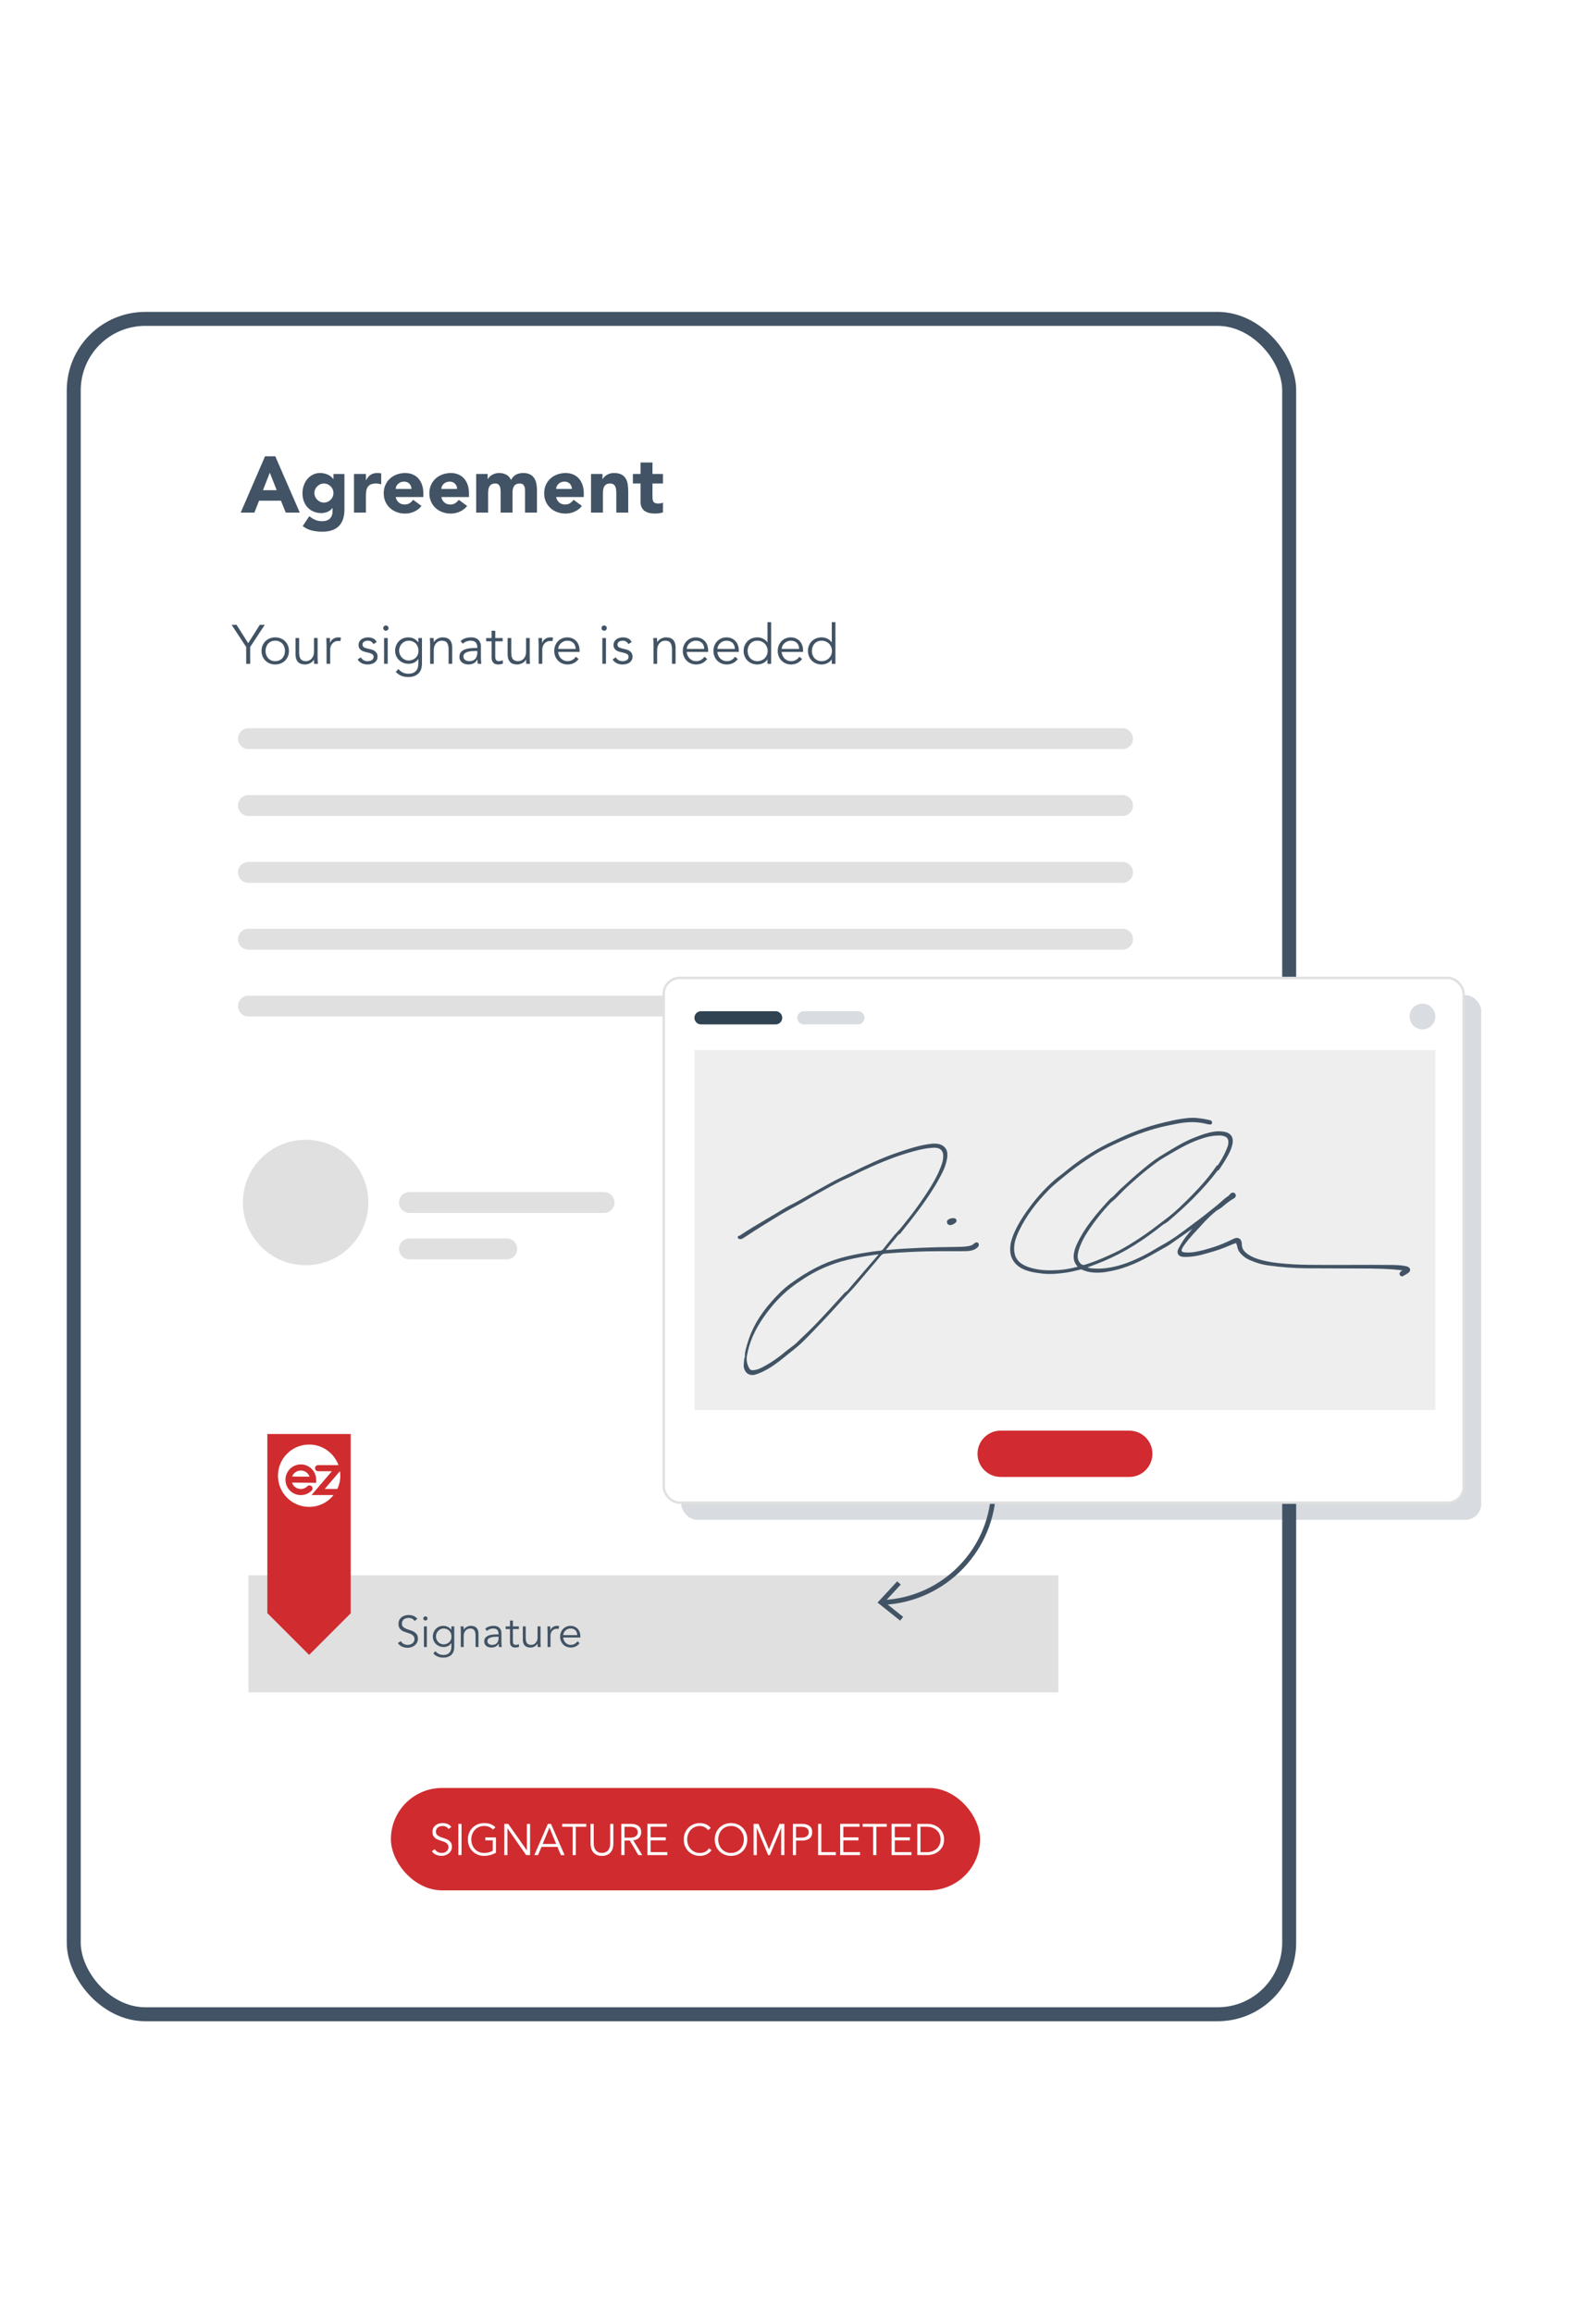 <svg xmlns="http://www.w3.org/2000/svg" xmlns:xlink="http://www.w3.org/1999/xlink" id="content" viewBox="0 0 1324.85 1920"><defs><filter id="drop-shadow-1"><feGaussianBlur stdDeviation="20"></feGaussianBlur></filter><filter id="drop-shadow-4"><feGaussianBlur stdDeviation="0"></feGaussianBlur></filter><filter id="drop-shadow-5"><feGaussianBlur stdDeviation="18.27"></feGaussianBlur></filter></defs><rect x="-653.27" y="887.34" width="583.45" height="372.42" rx="13.09" ry="13.09" fill="#fff" filter="url(#drop-shadow-1)"></rect><rect x="61.22" y="264.7" width="1008.93" height="1407.29" rx="59.38" ry="59.38" fill="#fff" stroke="#415364" stroke-miterlimit="10" stroke-width="11.6"></rect><circle cx="253.7" cy="998.17" r="52.08" fill="#e0e0e0"></circle><line x1="206.21" y1="613.15" x2="931.83" y2="613.15" fill="none" stroke="#e0e0e0" stroke-linecap="round" stroke-linejoin="round" stroke-width="17.34"></line><line x1="206.21" y1="668.64" x2="931.83" y2="668.64" fill="none" stroke="#e0e0e0" stroke-linecap="round" stroke-linejoin="round" stroke-width="17.34"></line><line x1="206.21" y1="724.13" x2="931.83" y2="724.13" fill="none" stroke="#e0e0e0" stroke-linecap="round" stroke-linejoin="round" stroke-width="17.34"></line><line x1="206.21" y1="779.62" x2="931.83" y2="779.62" fill="none" stroke="#e0e0e0" stroke-linecap="round" stroke-linejoin="round" stroke-width="17.34"></line><line x1="206.21" y1="835.11" x2="641.58" y2="835.11" fill="none" stroke="#e0e0e0" stroke-linecap="round" stroke-linejoin="round" stroke-width="17.34"></line><line x1="339.85" y1="998.17" x2="501.44" y2="998.17" fill="none" stroke="#e0e0e0" stroke-linecap="round" stroke-linejoin="round" stroke-width="17.34"></line><line x1="339.85" y1="1036.68" x2="420.65" y2="1036.68" fill="none" stroke="#e0e0e0" stroke-linecap="round" stroke-linejoin="round" stroke-width="17.34"></line><rect x="206.21" y="1307.67" width="672.33" height="97.17" fill="#e0e0e0"></rect><g><polygon points="291.1 1339.03 291.1 1190.35 221.92 1190.35 221.92 1339.03 256.6 1373.71 291.27 1339.03 291.1 1339.03" fill="#d02c2f" filter="url(#drop-shadow-4)"></polygon><path d="m275.47,1221.23h-11.44c-1.39-.01-2.52-1.15-2.52-2.54,0-1.39,1.13-2.52,2.53-2.52h0l16.91.02c-3.59-9.97-13.13-17.1-24.34-17.1-14.29,0-25.87,11.58-25.87,25.87s11.58,25.87,25.87,25.87c8.22,0,15.54-3.84,20.28-9.81h-18.3s16.9-19.78,16.9-19.78Zm-25.76,19.83c-3.26,0-6.52-1.24-9.01-3.73-4.97-4.97-4.97-13.05,0-18.02,4.97-4.97,13.05-4.97,18.02,0,2.41,2.41,3.73,5.61,3.73,9.01v2.55l-20.05-.19c.36,1.12.99,2.18,1.88,3.07,3,3,7.87,3,10.87,0,.99-.99,2.59-.99,3.57,0,.99.99.99,2.59,0,3.57-2.48,2.48-5.75,3.73-9.01,3.73Zm7.26-15.29l-14.46-.13c.37-1,.96-1.94,1.77-2.75,3-3,7.87-3,10.87,0,.83.83,1.44,1.81,1.82,2.88Zm12.57,10.19l12.66-14.81c.18,1.24.28,2.52.28,3.81,0,3.94-.88,7.67-2.46,11.01h-10.48Z" fill="#fff"></path></g><g><path d="m220.01,378.78h8.51l20.33,46.73h-11.62l-4.03-9.9h-18.15l-3.89,9.9h-11.35l20.2-46.73Zm3.96,13.6l-5.68,14.52h11.42l-5.74-14.52Z" fill="#415364"></path><path d="m285.94,422.8c0,6.07-1.53,10.68-4.59,13.83-3.06,3.15-7.71,4.72-13.96,4.72-2.86,0-5.68-.32-8.45-.96-2.77-.64-5.32-1.88-7.66-3.73l5.48-8.18c1.54,1.28,3.16,2.29,4.85,3.04,1.69.75,3.55,1.12,5.58,1.12,3.04,0,5.27-.74,6.7-2.21,1.43-1.47,2.14-3.36,2.14-5.64v-3.1h-.13c-1.14,1.54-2.56,2.63-4.26,3.27-1.69.64-3.29.96-4.79.96-2.38,0-4.53-.41-6.47-1.22-1.94-.81-3.6-1.96-4.98-3.43-1.39-1.47-2.45-3.22-3.2-5.25-.75-2.02-1.12-4.25-1.12-6.67,0-2.11.34-4.18,1.02-6.2.68-2.02,1.65-3.81,2.9-5.35,1.25-1.54,2.78-2.78,4.59-3.73,1.8-.95,3.85-1.42,6.14-1.42,1.41,0,2.69.15,3.86.46,1.17.31,2.21.7,3.13,1.19.92.48,1.72,1.02,2.38,1.62.66.59,1.19,1.18,1.58,1.75h.13v-4.22h9.11v29.37Zm-24.95-13.53c0,1.06.2,2.06.59,3,.4.95.96,1.78,1.68,2.51.73.73,1.56,1.31,2.51,1.75.95.44,1.99.66,3.13.66s2.13-.22,3.1-.66c.97-.44,1.81-1.02,2.54-1.75.73-.73,1.29-1.56,1.68-2.51.4-.95.59-1.95.59-3s-.2-2.06-.59-3c-.4-.95-.96-1.78-1.68-2.51-.73-.73-1.57-1.31-2.54-1.75-.97-.44-2-.66-3.1-.66s-2.19.22-3.13.66c-.95.44-1.78,1.02-2.51,1.75-.73.73-1.29,1.56-1.68,2.51-.4.95-.59,1.95-.59,3Z" fill="#415364"></path><path d="m293.86,393.43h9.9v5.15h.13c1.06-1.98,2.31-3.46,3.76-4.45,1.45-.99,3.28-1.49,5.48-1.49.57,0,1.14.02,1.72.07.57.04,1.1.13,1.58.26v9.04c-.71-.22-1.4-.38-2.08-.5-.68-.11-1.4-.16-2.15-.16-1.89,0-3.39.26-4.49.79-1.1.53-1.95,1.27-2.54,2.21-.59.95-.98,2.08-1.16,3.4-.18,1.32-.26,2.77-.26,4.36v13.4h-9.9v-32.08Z" fill="#415364"></path><path d="m349.9,419.97c-1.58,2.02-3.59,3.59-6.01,4.69-2.42,1.1-4.93,1.65-7.52,1.65s-4.79-.4-6.96-1.19c-2.18-.79-4.07-1.92-5.68-3.4-1.61-1.47-2.87-3.24-3.8-5.31-.92-2.07-1.39-4.38-1.39-6.93s.46-4.86,1.39-6.93c.92-2.07,2.19-3.84,3.8-5.31,1.61-1.47,3.5-2.61,5.68-3.4,2.18-.79,4.5-1.19,6.96-1.19,2.29,0,4.37.4,6.24,1.19,1.87.79,3.45,1.93,4.75,3.4,1.3,1.47,2.3,3.25,3,5.31.7,2.07,1.06,4.38,1.06,6.93v3.1h-22.97c.4,1.89,1.25,3.4,2.57,4.52,1.32,1.12,2.95,1.68,4.88,1.68,1.63,0,3-.36,4.12-1.09,1.12-.73,2.1-1.66,2.94-2.81l6.93,5.08Zm-8.38-14.12c.04-1.67-.51-3.1-1.65-4.29-1.14-1.19-2.62-1.78-4.42-1.78-1.1,0-2.07.18-2.9.53-.84.35-1.55.8-2.14,1.35-.59.55-1.06,1.19-1.39,1.91-.33.73-.52,1.48-.56,2.28h13.07Z" fill="#415364"></path><path d="m387.78,419.97c-1.58,2.02-3.59,3.59-6.01,4.69-2.42,1.1-4.93,1.65-7.52,1.65s-4.79-.4-6.96-1.19c-2.18-.79-4.07-1.92-5.68-3.4-1.61-1.47-2.87-3.24-3.8-5.31-.92-2.07-1.39-4.38-1.39-6.93s.46-4.86,1.39-6.93c.92-2.07,2.19-3.84,3.8-5.31,1.61-1.47,3.5-2.61,5.68-3.4,2.18-.79,4.5-1.19,6.96-1.19,2.29,0,4.37.4,6.24,1.19,1.87.79,3.45,1.93,4.75,3.4,1.3,1.47,2.3,3.25,3,5.31.7,2.07,1.06,4.38,1.06,6.93v3.1h-22.97c.4,1.89,1.25,3.4,2.57,4.52,1.32,1.12,2.95,1.68,4.88,1.68,1.63,0,3-.36,4.12-1.09,1.12-.73,2.1-1.66,2.94-2.81l6.93,5.08Zm-8.38-14.12c.04-1.67-.51-3.1-1.65-4.29-1.14-1.19-2.62-1.78-4.42-1.78-1.1,0-2.07.18-2.9.53-.84.35-1.55.8-2.14,1.35-.59.55-1.06,1.19-1.39,1.91-.33.73-.52,1.48-.56,2.28h13.07Z" fill="#415364"></path><path d="m395.3,393.43h9.5v4.36h.13c.31-.62.75-1.23,1.32-1.85.57-.62,1.25-1.17,2.05-1.65.79-.48,1.69-.88,2.71-1.19,1.01-.31,2.11-.46,3.3-.46,2.24,0,4.23.46,5.97,1.39s3.05,2.38,3.93,4.36c1.14-2.07,2.53-3.54,4.16-4.42,1.63-.88,3.63-1.32,6.01-1.32,2.16,0,3.97.36,5.44,1.09,1.47.73,2.64,1.72,3.5,2.97.86,1.25,1.47,2.73,1.85,4.42.37,1.69.56,3.51.56,5.45v18.94h-9.9v-18.68c0-1.5-.32-2.78-.96-3.86-.64-1.08-1.77-1.62-3.4-1.62-1.14,0-2.1.19-2.87.56-.77.37-1.39.89-1.85,1.55s-.79,1.43-.99,2.31c-.2.88-.3,1.8-.3,2.77v16.96h-9.9v-16.96c0-.57-.02-1.28-.07-2.11-.04-.83-.2-1.63-.46-2.38-.26-.75-.69-1.39-1.29-1.91-.59-.53-1.46-.79-2.61-.79-1.28,0-2.31.23-3.1.69s-1.4,1.08-1.82,1.85c-.42.77-.69,1.64-.83,2.61-.13.97-.2,1.98-.2,3.04v15.97h-9.9v-32.08Z" fill="#415364"></path><path d="m483.08,419.97c-1.58,2.02-3.59,3.59-6.01,4.69-2.42,1.1-4.93,1.65-7.52,1.65s-4.79-.4-6.96-1.19c-2.18-.79-4.07-1.92-5.68-3.4-1.61-1.47-2.87-3.24-3.8-5.31-.92-2.07-1.39-4.38-1.39-6.93s.46-4.86,1.39-6.93c.92-2.07,2.19-3.84,3.8-5.31,1.61-1.47,3.5-2.61,5.68-3.4,2.18-.79,4.5-1.19,6.96-1.19,2.29,0,4.37.4,6.24,1.19,1.87.79,3.45,1.93,4.75,3.4,1.3,1.47,2.3,3.25,3,5.31.7,2.07,1.06,4.38,1.06,6.93v3.1h-22.97c.4,1.89,1.25,3.4,2.57,4.52,1.32,1.12,2.95,1.68,4.88,1.68,1.63,0,3-.36,4.12-1.09,1.12-.73,2.1-1.66,2.94-2.81l6.93,5.08Zm-8.38-14.12c.04-1.67-.51-3.1-1.65-4.29-1.14-1.19-2.62-1.78-4.42-1.78-1.1,0-2.07.18-2.9.53-.84.35-1.55.8-2.14,1.35-.59.55-1.06,1.19-1.39,1.91-.33.73-.52,1.48-.56,2.28h13.07Z" fill="#415364"></path><path d="m490.61,393.43h9.5v4.36h.13c.31-.62.75-1.23,1.32-1.85.57-.62,1.25-1.17,2.05-1.65.79-.48,1.69-.88,2.71-1.19,1.01-.31,2.11-.46,3.3-.46,2.51,0,4.53.39,6.07,1.16,1.54.77,2.74,1.84,3.6,3.2.86,1.36,1.44,2.97,1.75,4.82.31,1.85.46,3.85.46,6.01v17.69h-9.9v-15.71c0-.92-.03-1.88-.1-2.87-.07-.99-.26-1.9-.59-2.74-.33-.84-.84-1.52-1.52-2.05-.68-.53-1.66-.79-2.94-.79s-2.31.23-3.1.69-1.4,1.08-1.82,1.85c-.42.77-.69,1.64-.83,2.61-.13.97-.2,1.98-.2,3.04v15.97h-9.9v-32.08Z" fill="#415364"></path><path d="m550.33,401.35h-8.71v10.69c0,.88.04,1.68.13,2.41.09.73.29,1.35.59,1.88.31.53.78.94,1.42,1.22.64.29,1.48.43,2.54.43.53,0,1.22-.05,2.08-.17.86-.11,1.51-.36,1.95-.76v8.25c-1.1.4-2.24.66-3.43.79-1.19.13-2.35.2-3.5.2-1.67,0-3.21-.18-4.62-.53-1.41-.35-2.64-.91-3.7-1.68-1.06-.77-1.88-1.77-2.47-3-.59-1.23-.89-2.73-.89-4.49v-15.25h-6.34v-7.92h6.34v-9.5h9.9v9.5h8.71v7.92Z" fill="#415364"></path></g><g><path d="m344.17,1345.52c-1.15-1.68-2.82-2.52-5.01-2.52-.68,0-1.35.09-2.01.27-.66.18-1.25.46-1.77.84-.53.38-.95.87-1.26,1.46-.32.6-.48,1.3-.48,2.1,0,1.17.33,2.08.99,2.73.66.65,1.47,1.18,2.45,1.59.97.42,2.04.79,3.2,1.12,1.16.33,2.22.77,3.2,1.32.97.55,1.79,1.27,2.45,2.18.66.9.99,2.13.99,3.69,0,1.17-.25,2.23-.75,3.16-.5.94-1.16,1.73-1.98,2.36s-1.73,1.12-2.74,1.46-2.03.51-3.05.51c-1.59,0-3.09-.3-4.52-.9s-2.64-1.58-3.64-2.94l2.42-1.72c.56.95,1.34,1.71,2.33,2.29,1,.57,2.17.86,3.54.86.66,0,1.31-.1,1.97-.31.66-.21,1.25-.51,1.77-.91.52-.4.95-.9,1.29-1.48s.51-1.26.51-2.01c0-.9-.19-1.65-.57-2.25-.38-.6-.88-1.1-1.5-1.5-.62-.4-1.33-.74-2.12-1.01-.79-.27-1.61-.54-2.45-.8-.84-.27-1.66-.57-2.45-.91-.79-.34-1.5-.77-2.12-1.3s-1.12-1.18-1.5-1.98c-.38-.79-.57-1.79-.57-2.98s.24-2.33.71-3.26c.48-.93,1.11-1.69,1.9-2.3.79-.61,1.69-1.06,2.69-1.35,1-.29,2.02-.44,3.07-.44,1.46,0,2.79.23,3.99.7,1.2.46,2.31,1.28,3.33,2.45l-2.3,1.79Z" fill="#415364"></path><path d="m354.89,1343.44c0,.51-.18.93-.55,1.26-.37.33-.77.49-1.21.49s-.84-.16-1.21-.49c-.37-.33-.55-.75-.55-1.26s.18-.93.55-1.26c.37-.33.77-.49,1.21-.49s.84.16,1.21.49c.37.33.55.75.55,1.26Zm-.55,23.71h-2.42v-17.12h2.42v17.12Z" fill="#415364"></path><path d="m361.48,1370.58c.71.95,1.63,1.71,2.76,2.29,1.13.57,2.4.86,3.79.86,1.22,0,2.26-.18,3.11-.53.85-.35,1.54-.84,2.07-1.44.52-.61.9-1.32,1.13-2.14.23-.82.35-1.69.35-2.62v-3.07h-.07c-.78,1.17-1.73,2-2.85,2.49-1.12.49-2.3.73-3.55.73s-2.41-.22-3.49-.66-2.03-1.04-2.83-1.81c-.8-.77-1.44-1.69-1.9-2.76-.46-1.07-.7-2.23-.7-3.48s.22-2.4.66-3.48c.44-1.07,1.04-2.01,1.81-2.82.77-.81,1.68-1.43,2.74-1.88,1.06-.45,2.22-.68,3.49-.68.51,0,1.05.05,1.63.15.57.1,1.15.27,1.72.51.57.24,1.14.58,1.7,1.01.56.43,1.08.97,1.57,1.63h.07v-2.85h2.41v16.98c0,.93-.12,1.91-.35,2.96-.23,1.05-.68,2.01-1.35,2.89-.67.88-1.6,1.61-2.8,2.2-1.2.59-2.76.88-4.68.88-1.71,0-3.23-.28-4.57-.84-1.34-.56-2.56-1.43-3.66-2.6l1.79-1.9Zm.44-12.22c0,.9.16,1.75.49,2.54.33.79.78,1.49,1.35,2.09.57.6,1.24,1.07,2.01,1.43.77.35,1.6.53,2.51.53s1.71-.16,2.51-.48c.79-.32,1.49-.76,2.1-1.33.61-.57,1.08-1.26,1.41-2.07.33-.8.48-1.71.46-2.71,0-.9-.15-1.75-.44-2.54-.29-.79-.72-1.49-1.28-2.09-.56-.6-1.24-1.07-2.05-1.43-.8-.35-1.71-.53-2.71-.53-.9,0-1.74.18-2.51.53-.77.35-1.44.83-2.01,1.43-.57.6-1.02,1.29-1.35,2.09s-.49,1.64-.49,2.54Z" fill="#415364"></path><path d="m384.82,1350.02c.05.46.08.92.09,1.37.01.45.02.91.02,1.37h.07c.27-.46.61-.89,1.02-1.28.41-.39.88-.73,1.39-1.01.51-.28,1.05-.5,1.63-.66.57-.16,1.14-.24,1.7-.24,2.2,0,3.82.58,4.87,1.74,1.05,1.16,1.57,2.81,1.57,4.96v10.87h-2.42v-9.48c0-1.9-.33-3.36-.99-4.37-.66-1.01-1.88-1.52-3.66-1.52-.12,0-.46.05-1.02.15-.56.1-1.15.37-1.77.81-.62.44-1.18,1.1-1.67,1.98-.49.88-.73,2.1-.73,3.66v8.78h-2.42v-13.35c0-.46-.02-1.05-.05-1.76-.04-.71-.08-1.38-.13-2.01h2.49Z" fill="#415364"></path><path d="m413.83,1356.65v-.44c0-2.95-1.46-4.43-4.39-4.43-2,0-3.75.67-5.23,2.01l-1.46-1.72c1.61-1.66,4.02-2.49,7.24-2.49.83,0,1.63.12,2.4.37.77.24,1.43.62,1.99,1.12.56.5,1.01,1.13,1.35,1.88.34.76.51,1.66.51,2.71v7.65c0,.66.03,1.35.09,2.07.06.72.13,1.31.2,1.77h-2.34c-.07-.41-.13-.87-.17-1.35-.04-.49-.05-.96-.05-1.43h-.07c-.71,1.15-1.54,1.97-2.51,2.47-.96.5-2.14.75-3.53.75-.76,0-1.49-.1-2.2-.31-.71-.21-1.33-.52-1.88-.95-.55-.43-.99-.95-1.32-1.57-.33-.62-.49-1.35-.49-2.18,0-1.39.36-2.48,1.08-3.27s1.62-1.38,2.71-1.77c1.08-.39,2.24-.63,3.48-.73,1.23-.1,2.36-.15,3.38-.15h1.21Zm-1.24,1.98c-.61,0-1.37.03-2.29.09-.92.06-1.79.21-2.63.44-.84.23-1.56.59-2.16,1.08-.6.49-.9,1.16-.9,2.01,0,.56.12,1.04.35,1.45.23.4.54.73.93.99.39.26.82.44,1.3.55.48.11.96.17,1.44.17.88,0,1.64-.15,2.29-.44.65-.29,1.19-.69,1.63-1.19.44-.5.76-1.08.97-1.76.21-.67.31-1.38.31-2.14v-1.24h-1.24Z" fill="#415364"></path><path d="m430.7,1352.22h-4.94v10.1c0,.63.06,1.15.18,1.55s.29.71.51.93c.22.22.48.37.79.46.3.09.64.13,1.01.13.42,0,.84-.06,1.28-.18.44-.12.84-.28,1.21-.48l.11,2.23c-.9.41-1.99.62-3.26.62-.46,0-.95-.06-1.45-.18s-.96-.35-1.37-.69c-.42-.34-.76-.8-1.02-1.39s-.4-1.35-.4-2.31v-10.79h-3.62v-2.2h3.62v-4.83h2.42v4.83h4.94v2.2Z" fill="#415364"></path><path d="m446.35,1367.15c-.05-.46-.08-.92-.09-1.37-.01-.45-.02-.91-.02-1.37h-.07c-.27.46-.61.89-1.02,1.28-.42.39-.88.73-1.39,1.01-.51.28-1.06.5-1.63.66-.57.16-1.14.24-1.7.24-2.2,0-3.82-.58-4.87-1.74-1.05-1.16-1.57-2.81-1.57-4.96v-10.87h2.42v9.48c0,.95.07,1.79.22,2.52.15.73.4,1.35.75,1.85.35.5.83.88,1.43,1.13.6.26,1.35.38,2.25.38.12,0,.46-.05,1.02-.15.56-.1,1.15-.37,1.77-.8.62-.44,1.18-1.1,1.67-1.98.49-.88.73-2.1.73-3.66v-8.78h2.42v13.35c0,.46.02,1.05.05,1.76.04.71.08,1.38.13,2.01h-2.49Z" fill="#415364"></path><path d="m454.58,1355.37c0-.76-.02-1.52-.06-2.3-.04-.78-.07-1.79-.09-3.04h2.38v3.18h.07c.17-.46.41-.91.73-1.34.32-.43.7-.81,1.15-1.15.45-.34.98-.62,1.57-.82.6-.21,1.27-.31,2.03-.31.68,0,1.28.07,1.79.22l-.48,2.38c-.32-.12-.78-.18-1.39-.18-.93,0-1.72.18-2.38.53-.66.35-1.21.81-1.65,1.35-.44.55-.76,1.14-.97,1.77s-.31,1.24-.31,1.83v9.66h-2.41v-11.78Z" fill="#415364"></path><path d="m467.5,1359.24c.07.85.28,1.66.62,2.41.34.76.79,1.41,1.35,1.96.56.55,1.21.98,1.94,1.3s1.52.48,2.38.48c1.29,0,2.41-.3,3.35-.9.94-.6,1.65-1.29,2.14-2.07l1.87,1.54c-1.02,1.29-2.15,2.22-3.38,2.78-1.23.56-2.56.84-3.97.84-1.27,0-2.45-.23-3.53-.68-1.09-.45-2.02-1.08-2.8-1.88-.78-.8-1.4-1.76-1.85-2.85s-.68-2.29-.68-3.58.22-2.49.66-3.59c.44-1.1,1.05-2.05,1.83-2.85.78-.81,1.69-1.43,2.74-1.88,1.05-.45,2.18-.68,3.4-.68,1.29,0,2.45.23,3.48.7s1.88,1.08,2.58,1.85c.7.77,1.23,1.67,1.59,2.71s.55,2.14.55,3.31v1.1h-14.27Zm11.63-1.98c0-1.63-.49-2.96-1.46-3.97-.98-1.01-2.34-1.52-4.1-1.52-.78,0-1.54.15-2.27.46-.73.31-1.37.71-1.92,1.23s-.99,1.1-1.32,1.76c-.33.66-.49,1.34-.49,2.05h11.56Z" fill="#415364"></path></g><g><path d="m207.66,551.02h-3.29v-13.95l-12.12-18.43h4.12l9.65,15.27,9.65-15.27h4.12l-12.12,18.43v13.95Z" fill="#415364"></path><path d="m239.85,540.32c0,1.62-.28,3.11-.85,4.48-.56,1.37-1.35,2.56-2.36,3.57-1.01,1.01-2.2,1.79-3.59,2.35-1.39.56-2.92.85-4.6.85s-3.16-.28-4.55-.85c-1.39-.56-2.58-1.35-3.59-2.35-1.01-1.01-1.79-2.2-2.36-3.57-.56-1.37-.85-2.87-.85-4.48s.28-3.11.85-4.48c.56-1.37,1.35-2.56,2.36-3.57,1.01-1.01,2.2-1.79,3.59-2.35,1.39-.56,2.9-.85,4.55-.85s3.21.28,4.6.85c1.39.56,2.58,1.35,3.59,2.35,1.01,1.01,1.79,2.19,2.36,3.57.56,1.37.85,2.87.85,4.48Zm-3.29,0c0-1.19-.19-2.3-.57-3.34-.38-1.04-.92-1.94-1.62-2.7-.7-.76-1.55-1.36-2.54-1.81-.99-.44-2.11-.66-3.36-.66s-2.37.22-3.36.66c-.99.44-1.83,1.04-2.51,1.81-.69.76-1.22,1.66-1.6,2.7-.38,1.04-.57,2.15-.57,3.34s.19,2.3.57,3.34c.38,1.04.91,1.94,1.6,2.7.69.76,1.52,1.36,2.51,1.81.99.44,2.11.66,3.36.66s2.37-.22,3.36-.66c.99-.44,1.84-1.04,2.54-1.81.7-.76,1.24-1.66,1.62-2.7.38-1.04.57-2.15.57-3.34Z" fill="#415364"></path><path d="m260.79,551.02c-.06-.58-.1-1.15-.12-1.71-.02-.56-.02-1.14-.02-1.71h-.09c-.33.58-.76,1.11-1.28,1.6-.52.49-1.1.91-1.74,1.26-.64.35-1.32.62-2.04.82-.72.2-1.43.3-2.13.3-2.74,0-4.77-.72-6.08-2.17-1.31-1.45-1.97-3.51-1.97-6.2v-13.58h3.02v11.84c0,1.19.09,2.24.27,3.16.18.91.5,1.69.94,2.31.44.62,1.04,1.1,1.78,1.42.75.32,1.68.48,2.81.48.15,0,.58-.06,1.28-.18.7-.12,1.44-.46,2.22-1.01.78-.55,1.47-1.37,2.08-2.47.61-1.1.92-2.62.92-4.57v-10.98h3.02v16.69c0,.58.02,1.31.07,2.2.05.88.1,1.72.16,2.52h-3.11Z" fill="#415364"></path><path d="m271.08,536.29c0-.94-.02-1.91-.07-2.88-.05-.98-.08-2.24-.11-3.8h2.97v3.98h.09c.21-.58.52-1.14.91-1.67.4-.53.88-1.01,1.44-1.44.56-.43,1.22-.77,1.97-1.03.75-.26,1.59-.39,2.54-.39.85,0,1.6.09,2.24.27l-.59,2.97c-.4-.15-.98-.23-1.74-.23-1.16,0-2.15.22-2.97.66-.82.44-1.51,1.01-2.06,1.69-.55.69-.95,1.43-1.21,2.22-.26.79-.39,1.55-.39,2.29v12.07h-3.02v-14.73Z" fill="#415364"></path><path d="m310,534.69c-.46-.88-1.07-1.58-1.83-2.1-.76-.52-1.69-.78-2.79-.78-.52,0-1.04.06-1.58.18-.53.12-1.01.31-1.44.57-.43.26-.77.59-1.03.98-.26.4-.39.88-.39,1.46,0,1.01.35,1.74,1.05,2.2.7.46,1.75.85,3.16,1.19l3.06.73c1.49.34,2.74,1.01,3.73,2.04.99,1.02,1.49,2.29,1.49,3.82,0,1.16-.24,2.16-.71,3-.47.84-1.1,1.52-1.88,2.06-.78.53-1.67.92-2.67,1.17s-2.03.37-3.06.37c-1.65,0-3.18-.31-4.6-.94s-2.63-1.7-3.64-3.22l2.61-1.78c.61.98,1.38,1.75,2.31,2.33.93.58,2.04.87,3.32.87.61,0,1.22-.07,1.83-.21.61-.14,1.15-.35,1.62-.64.47-.29.85-.66,1.14-1.12.29-.46.43-.99.43-1.6,0-1.07-.4-1.84-1.19-2.31-.79-.47-1.75-.85-2.88-1.12l-2.93-.69c-.37-.09-.86-.24-1.49-.46-.62-.21-1.23-.53-1.83-.96-.59-.43-1.11-.98-1.53-1.67-.43-.69-.64-1.53-.64-2.54,0-1.1.22-2.06.66-2.88s1.04-1.49,1.78-2.01c.75-.52,1.59-.91,2.54-1.17.94-.26,1.92-.39,2.93-.39,1.49,0,2.88.29,4.16.87,1.28.58,2.27,1.57,2.97,2.97l-2.7,1.78Z" fill="#415364"></path><path d="m322.53,521.38c0,.64-.23,1.17-.69,1.58-.46.41-.96.62-1.51.62s-1.05-.21-1.51-.62-.69-.94-.69-1.58.23-1.17.69-1.58.96-.62,1.51-.62,1.05.21,1.51.62c.46.41.69.94.69,1.58Zm-.69,29.63h-3.02v-21.4h3.02v21.4Z" fill="#415364"></path><path d="m330.76,555.32c.88,1.19,2.04,2.14,3.45,2.86,1.42.72,3,1.07,4.73,1.07,1.52,0,2.82-.22,3.89-.66,1.07-.44,1.93-1.04,2.58-1.81.66-.76,1.13-1.65,1.42-2.68.29-1.02.43-2.11.43-3.27v-3.84h-.09c-.98,1.46-2.17,2.5-3.57,3.11-1.4.61-2.88.91-4.44.91s-3.01-.27-4.37-.82c-1.36-.55-2.54-1.3-3.54-2.26-1.01-.96-1.8-2.11-2.38-3.45-.58-1.34-.87-2.79-.87-4.34s.27-3,.82-4.34c.55-1.34,1.3-2.52,2.26-3.52.96-1.01,2.1-1.79,3.43-2.35,1.33-.56,2.78-.85,4.37-.85.64,0,1.32.06,2.04.18.72.12,1.43.34,2.15.64.72.31,1.42.72,2.13,1.26.7.53,1.36,1.21,1.97,2.04h.09v-3.57h3.02v21.22c0,1.16-.14,2.39-.43,3.7-.29,1.31-.85,2.52-1.69,3.61-.84,1.1-2.01,2.01-3.5,2.74-1.49.73-3.45,1.1-5.85,1.1-2.13,0-4.04-.35-5.72-1.05-1.68-.7-3.2-1.78-4.57-3.25l2.24-2.38Zm.55-15.27c0,1.13.21,2.19.62,3.18.41.99.97,1.86,1.69,2.61.72.75,1.55,1.34,2.52,1.78.96.44,2,.66,3.13.66s2.14-.2,3.13-.59c.99-.4,1.87-.95,2.63-1.67.76-.72,1.35-1.58,1.76-2.58.41-1.01.6-2.13.57-3.38,0-1.13-.18-2.19-.55-3.18-.37-.99-.9-1.86-1.6-2.61-.7-.75-1.55-1.34-2.56-1.78-1.01-.44-2.13-.66-3.38-.66-1.13,0-2.17.22-3.13.66-.96.44-1.8,1.04-2.52,1.78-.72.75-1.28,1.62-1.69,2.61-.41.99-.62,2.05-.62,3.18Z" fill="#415364"></path><path d="m359.94,529.62c.06.58.1,1.15.11,1.71.01.56.02,1.14.02,1.71h.09c.33-.58.76-1.11,1.28-1.6.52-.49,1.1-.91,1.74-1.26.64-.35,1.32-.62,2.03-.82.72-.2,1.42-.3,2.13-.3,2.74,0,4.77.72,6.08,2.17,1.31,1.45,1.97,3.51,1.97,6.2v13.58h-3.02v-11.84c0-2.38-.41-4.2-1.23-5.46-.82-1.26-2.35-1.9-4.57-1.9-.15,0-.58.06-1.28.18-.7.12-1.44.46-2.22,1.01-.78.55-1.47,1.37-2.08,2.47-.61,1.1-.92,2.62-.92,4.57v10.98h-3.02v-16.69c0-.58-.02-1.31-.07-2.19-.04-.88-.1-1.72-.16-2.52h3.11Z" fill="#415364"></path><path d="m396.2,537.89v-.55c0-3.69-1.83-5.53-5.49-5.53-2.5,0-4.68.84-6.54,2.52l-1.83-2.15c2.01-2.07,5.03-3.11,9.05-3.11,1.04,0,2.04.15,3,.46.96.3,1.79.77,2.49,1.39.7.63,1.27,1.41,1.69,2.35.43.95.64,2.07.64,3.38v9.56c0,.82.04,1.69.11,2.58.08.9.16,1.64.25,2.22h-2.93c-.09-.52-.16-1.08-.21-1.69-.05-.61-.07-1.2-.07-1.78h-.09c-.88,1.43-1.93,2.46-3.13,3.09-1.21.62-2.67.94-4.41.94-.95,0-1.86-.13-2.74-.39s-1.67-.66-2.35-1.19c-.69-.53-1.24-1.19-1.65-1.97-.41-.78-.62-1.68-.62-2.72,0-1.74.45-3.1,1.35-4.09s2.03-1.73,3.38-2.22c1.36-.49,2.8-.79,4.34-.91,1.54-.12,2.95-.18,4.23-.18h1.51Zm-1.55,2.47c-.76,0-1.71.04-2.86.11-1.14.08-2.24.26-3.29.55-1.05.29-1.95.74-2.7,1.35-.75.61-1.12,1.45-1.12,2.52,0,.7.14,1.3.43,1.81.29.5.68.92,1.17,1.23.49.32,1.03.55,1.62.69s1.2.21,1.81.21c1.1,0,2.05-.18,2.86-.55.81-.37,1.49-.86,2.04-1.49.55-.62.95-1.36,1.21-2.2.26-.84.39-1.73.39-2.68v-1.55h-1.55Z" fill="#415364"></path><path d="m417.28,532.36h-6.17v12.62c0,.79.08,1.44.23,1.94s.37.89.64,1.17.6.47.98.57c.38.11.8.16,1.26.16.52,0,1.05-.08,1.6-.23.55-.15,1.05-.35,1.51-.59l.14,2.79c-1.13.52-2.48.78-4.07.78-.58,0-1.18-.08-1.81-.23-.62-.15-1.2-.44-1.71-.87-.52-.43-.95-1.01-1.28-1.74-.34-.73-.5-1.69-.5-2.88v-13.49h-4.53v-2.74h4.53v-6.04h3.02v6.04h6.17v2.74Z" fill="#415364"></path><path d="m436.85,551.02c-.06-.58-.1-1.15-.12-1.71-.02-.56-.02-1.14-.02-1.71h-.09c-.33.58-.76,1.11-1.28,1.6-.52.49-1.1.91-1.74,1.26-.64.35-1.32.62-2.04.82-.72.2-1.43.3-2.13.3-2.74,0-4.77-.72-6.08-2.17-1.31-1.45-1.97-3.51-1.97-6.2v-13.58h3.02v11.84c0,1.19.09,2.24.27,3.16.18.91.5,1.69.94,2.31.44.62,1.04,1.1,1.78,1.42.75.32,1.68.48,2.81.48.15,0,.58-.06,1.28-.18.7-.12,1.44-.46,2.22-1.01.78-.55,1.47-1.37,2.08-2.47.61-1.1.92-2.62.92-4.57v-10.98h3.02v16.69c0,.58.02,1.31.07,2.2.05.88.1,1.72.16,2.52h-3.11Z" fill="#415364"></path><path d="m447.14,536.29c0-.94-.02-1.91-.07-2.88-.05-.98-.08-2.24-.11-3.8h2.97v3.98h.09c.21-.58.52-1.14.91-1.67.4-.53.88-1.01,1.44-1.44.56-.43,1.22-.77,1.97-1.03.75-.26,1.59-.39,2.54-.39.85,0,1.6.09,2.24.27l-.59,2.97c-.4-.15-.98-.23-1.74-.23-1.16,0-2.15.22-2.97.66-.82.44-1.51,1.01-2.06,1.69-.55.69-.95,1.43-1.21,2.22-.26.79-.39,1.55-.39,2.29v12.07h-3.02v-14.73Z" fill="#415364"></path><path d="m463.29,541.14c.09,1.07.35,2.07.78,3.02.43.95.99,1.76,1.69,2.45s1.51,1.23,2.42,1.62c.92.4,1.91.59,2.97.59,1.62,0,3.01-.37,4.18-1.12,1.17-.75,2.07-1.61,2.67-2.58l2.33,1.92c-1.28,1.62-2.69,2.77-4.23,3.48-1.54.7-3.19,1.05-4.96,1.05-1.58,0-3.06-.28-4.41-.85-1.36-.56-2.52-1.35-3.5-2.35-.98-1.01-1.75-2.2-2.31-3.57-.56-1.37-.85-2.87-.85-4.48s.27-3.11.82-4.48,1.31-2.56,2.29-3.57c.98-1.01,2.12-1.79,3.43-2.35,1.31-.56,2.73-.85,4.25-.85,1.62,0,3.06.29,4.34.87,1.28.58,2.36,1.35,3.22,2.31.87.96,1.53,2.09,1.99,3.38.46,1.3.69,2.68.69,4.14v1.37h-17.83Zm14.54-2.47c0-2.04-.61-3.7-1.83-4.96-1.22-1.26-2.93-1.9-5.12-1.9-.98,0-1.92.19-2.83.57-.92.38-1.71.89-2.4,1.53-.69.64-1.23,1.37-1.65,2.19-.41.82-.62,1.68-.62,2.56h14.45Z" fill="#415364"></path><path d="m503.71,521.38c0,.64-.23,1.17-.69,1.58-.46.41-.96.62-1.51.62s-1.05-.21-1.51-.62-.69-.94-.69-1.58.23-1.17.69-1.58.96-.62,1.51-.62,1.05.21,1.51.62c.46.41.69.94.69,1.58Zm-.69,29.63h-3.02v-21.4h3.02v21.4Z" fill="#415364"></path><path d="m521.64,534.69c-.46-.88-1.07-1.58-1.83-2.1-.76-.52-1.69-.78-2.79-.78-.52,0-1.04.06-1.58.18-.53.12-1.01.31-1.44.57-.43.26-.77.59-1.03.98-.26.4-.39.88-.39,1.46,0,1.01.35,1.74,1.05,2.2.7.46,1.75.85,3.16,1.19l3.06.73c1.49.34,2.74,1.01,3.73,2.04.99,1.02,1.49,2.29,1.49,3.82,0,1.16-.24,2.16-.71,3-.47.84-1.1,1.52-1.88,2.06-.78.53-1.67.92-2.67,1.17s-2.03.37-3.06.37c-1.65,0-3.18-.31-4.6-.94s-2.63-1.7-3.64-3.22l2.61-1.78c.61.98,1.38,1.75,2.31,2.33.93.58,2.04.87,3.32.87.61,0,1.22-.07,1.83-.21.61-.14,1.15-.35,1.62-.64.47-.29.85-.66,1.14-1.12.29-.46.43-.99.43-1.6,0-1.07-.4-1.84-1.19-2.31-.79-.47-1.75-.85-2.88-1.12l-2.93-.69c-.37-.09-.86-.24-1.49-.46-.62-.21-1.23-.53-1.83-.96-.59-.43-1.11-.98-1.53-1.67-.43-.69-.64-1.53-.64-2.54,0-1.1.22-2.06.66-2.88s1.04-1.49,1.78-2.01c.75-.52,1.59-.91,2.54-1.17.94-.26,1.92-.39,2.93-.39,1.49,0,2.88.29,4.16.87,1.28.58,2.27,1.57,2.97,2.97l-2.7,1.78Z" fill="#415364"></path><path d="m545.37,529.62c.06.58.1,1.15.11,1.71.01.56.02,1.14.02,1.71h.09c.33-.58.76-1.11,1.28-1.6.52-.49,1.1-.91,1.74-1.26.64-.35,1.32-.62,2.03-.82.72-.2,1.42-.3,2.13-.3,2.74,0,4.77.72,6.08,2.17,1.31,1.45,1.97,3.51,1.97,6.2v13.58h-3.02v-11.84c0-2.38-.41-4.2-1.23-5.46-.82-1.26-2.35-1.9-4.57-1.9-.15,0-.58.06-1.28.18-.7.12-1.44.46-2.22,1.01-.78.55-1.47,1.37-2.08,2.47-.61,1.1-.92,2.62-.92,4.57v10.98h-3.02v-16.69c0-.58-.02-1.31-.07-2.19-.04-.88-.1-1.72-.16-2.52h3.11Z" fill="#415364"></path><path d="m570.02,541.14c.09,1.07.35,2.07.78,3.02.43.95.99,1.76,1.69,2.45s1.51,1.23,2.42,1.62c.92.4,1.91.59,2.97.59,1.62,0,3.01-.37,4.18-1.12,1.17-.75,2.07-1.61,2.67-2.58l2.33,1.92c-1.28,1.62-2.69,2.77-4.23,3.48-1.54.7-3.19,1.05-4.96,1.05-1.58,0-3.06-.28-4.41-.85-1.36-.56-2.52-1.35-3.5-2.35-.98-1.01-1.75-2.2-2.31-3.57-.56-1.37-.85-2.87-.85-4.48s.27-3.11.82-4.48,1.31-2.56,2.29-3.57c.98-1.01,2.12-1.79,3.43-2.35,1.31-.56,2.73-.85,4.25-.85,1.62,0,3.06.29,4.34.87,1.28.58,2.36,1.35,3.22,2.31.87.96,1.53,2.09,1.99,3.38.46,1.3.69,2.68.69,4.14v1.37h-17.83Zm14.54-2.47c0-2.04-.61-3.7-1.83-4.96-1.22-1.26-2.93-1.9-5.12-1.9-.98,0-1.92.19-2.83.57-.92.38-1.71.89-2.4,1.53-.69.64-1.23,1.37-1.65,2.19-.41.82-.62,1.68-.62,2.56h14.45Z" fill="#415364"></path><path d="m595.45,541.14c.09,1.07.35,2.07.78,3.02.43.95.99,1.76,1.69,2.45s1.51,1.23,2.42,1.62c.92.4,1.91.59,2.97.59,1.62,0,3.01-.37,4.18-1.12,1.17-.75,2.07-1.61,2.67-2.58l2.33,1.92c-1.28,1.62-2.69,2.77-4.23,3.48-1.54.7-3.19,1.05-4.96,1.05-1.58,0-3.06-.28-4.41-.85-1.36-.56-2.52-1.35-3.5-2.35-.98-1.01-1.75-2.2-2.31-3.57-.56-1.37-.85-2.87-.85-4.48s.27-3.11.82-4.48,1.31-2.56,2.29-3.57c.98-1.01,2.12-1.79,3.43-2.35,1.31-.56,2.73-.85,4.25-.85,1.62,0,3.06.29,4.34.87,1.28.58,2.36,1.35,3.22,2.31.87.96,1.53,2.09,1.99,3.38.46,1.3.69,2.68.69,4.14v1.37h-17.83Zm14.54-2.47c0-2.04-.61-3.7-1.83-4.96-1.22-1.26-2.93-1.9-5.12-1.9-.98,0-1.92.19-2.83.57-.92.38-1.71.89-2.4,1.53-.69.64-1.23,1.37-1.65,2.19-.41.82-.62,1.68-.62,2.56h14.45Z" fill="#415364"></path><path d="m640.12,551.02h-3.02v-3.57h-.09c-.49.73-1.07,1.36-1.74,1.88-.67.52-1.37.95-2.1,1.28-.73.34-1.49.58-2.26.73-.78.15-1.52.23-2.22.23-1.68,0-3.21-.28-4.6-.85-1.39-.56-2.58-1.35-3.59-2.35-1.01-1.01-1.79-2.2-2.36-3.57-.56-1.37-.85-2.87-.85-4.48s.28-3.11.85-4.48,1.35-2.56,2.36-3.57c1.01-1.01,2.2-1.79,3.59-2.35,1.39-.56,2.92-.85,4.6-.85.7,0,1.44.08,2.22.23.78.15,1.53.4,2.26.73.73.34,1.43.76,2.1,1.28.67.52,1.25,1.14,1.74,1.88h.09v-16.74h3.02v34.57Zm-19.53-10.7c0,1.19.19,2.3.57,3.34.38,1.04.92,1.94,1.62,2.7.7.76,1.55,1.36,2.54,1.81.99.44,2.11.66,3.36.66s2.36-.22,3.41-.66c1.05-.44,1.96-1.04,2.72-1.81.76-.76,1.36-1.66,1.78-2.7.43-1.04.64-2.15.64-3.34s-.21-2.3-.64-3.34c-.43-1.04-1.02-1.94-1.78-2.7-.76-.76-1.67-1.36-2.72-1.81-1.05-.44-2.19-.66-3.41-.66s-2.37.22-3.36.66c-.99.44-1.84,1.04-2.54,1.81-.7.76-1.24,1.66-1.62,2.7-.38,1.04-.57,2.15-.57,3.34Z" fill="#415364"></path><path d="m648.81,541.14c.09,1.07.35,2.07.78,3.02.43.95.99,1.76,1.69,2.45s1.51,1.23,2.42,1.62c.92.4,1.91.59,2.97.59,1.62,0,3.01-.37,4.18-1.12,1.17-.75,2.07-1.61,2.67-2.58l2.33,1.92c-1.28,1.62-2.69,2.77-4.23,3.48-1.54.7-3.19,1.05-4.96,1.05-1.58,0-3.06-.28-4.41-.85-1.36-.56-2.52-1.35-3.5-2.35-.98-1.01-1.75-2.2-2.31-3.57-.56-1.37-.85-2.87-.85-4.48s.27-3.11.82-4.48,1.31-2.56,2.29-3.57c.98-1.01,2.12-1.79,3.43-2.35,1.31-.56,2.73-.85,4.25-.85,1.62,0,3.06.29,4.34.87,1.28.58,2.36,1.35,3.22,2.31.87.96,1.53,2.09,1.99,3.38.46,1.3.69,2.68.69,4.14v1.37h-17.83Zm14.54-2.47c0-2.04-.61-3.7-1.83-4.96-1.22-1.26-2.93-1.9-5.12-1.9-.98,0-1.92.19-2.83.57-.92.38-1.71.89-2.4,1.53-.69.64-1.23,1.37-1.65,2.19-.41.82-.62,1.68-.62,2.56h14.45Z" fill="#415364"></path><path d="m693.49,551.02h-3.02v-3.57h-.09c-.49.73-1.07,1.36-1.74,1.88-.67.52-1.37.95-2.1,1.28-.73.34-1.49.58-2.26.73-.78.15-1.52.23-2.22.23-1.68,0-3.21-.28-4.6-.85-1.39-.56-2.58-1.35-3.59-2.35-1.01-1.01-1.79-2.2-2.36-3.57-.56-1.37-.85-2.87-.85-4.48s.28-3.11.85-4.48,1.35-2.56,2.36-3.57c1.01-1.01,2.2-1.79,3.59-2.35,1.39-.56,2.92-.85,4.6-.85.7,0,1.44.08,2.22.23.78.15,1.53.4,2.26.73.73.34,1.43.76,2.1,1.28.67.52,1.25,1.14,1.74,1.88h.09v-16.74h3.02v34.57Zm-19.53-10.7c0,1.19.19,2.3.57,3.34.38,1.04.92,1.94,1.62,2.7.7.76,1.55,1.36,2.54,1.81.99.44,2.11.66,3.36.66s2.36-.22,3.41-.66c1.05-.44,1.96-1.04,2.72-1.81.76-.76,1.36-1.66,1.78-2.7.43-1.04.64-2.15.64-3.34s-.21-2.3-.64-3.34c-.43-1.04-1.02-1.94-1.78-2.7-.76-.76-1.67-1.36-2.72-1.81-1.05-.44-2.19-.66-3.41-.66s-2.37.22-3.36.66c-.99.44-1.84,1.04-2.54,1.81-.7.76-1.24,1.66-1.62,2.7-.38,1.04-.57,2.15-.57,3.34Z" fill="#415364"></path></g><rect x="324.49" y="1484.14" width="489.06" height="85" rx="42.5" ry="42.5" fill="#d02c2f"></rect><g><path d="m372.39,1518.24c-1.15-1.68-2.82-2.52-5.01-2.52-.68,0-1.35.09-2.01.27-.66.18-1.25.46-1.77.84-.53.38-.95.87-1.26,1.46-.32.6-.48,1.3-.48,2.1,0,1.17.33,2.08.99,2.73.66.65,1.47,1.18,2.45,1.59.97.42,2.04.79,3.2,1.12,1.16.33,2.22.77,3.2,1.32.97.55,1.79,1.27,2.45,2.18.66.9.99,2.13.99,3.69,0,1.17-.25,2.23-.75,3.16-.5.94-1.16,1.73-1.98,2.36s-1.73,1.12-2.74,1.46-2.03.51-3.05.51c-1.59,0-3.09-.3-4.52-.9s-2.64-1.58-3.64-2.94l2.42-1.72c.56.95,1.34,1.71,2.33,2.29,1,.57,2.17.86,3.54.86.66,0,1.31-.1,1.97-.31.66-.21,1.25-.51,1.77-.91.52-.4.95-.9,1.29-1.48s.51-1.26.51-2.01c0-.9-.19-1.65-.57-2.25-.38-.6-.88-1.1-1.5-1.5-.62-.4-1.33-.74-2.12-1.01-.79-.27-1.61-.54-2.45-.8-.84-.27-1.66-.57-2.45-.91-.79-.34-1.5-.77-2.12-1.3s-1.12-1.18-1.5-1.98c-.38-.79-.57-1.79-.57-2.98s.24-2.33.71-3.26c.48-.93,1.11-1.69,1.9-2.3.79-.61,1.69-1.06,2.69-1.35,1-.29,2.02-.44,3.07-.44,1.46,0,2.79.23,3.99.7,1.2.46,2.31,1.28,3.33,2.45l-2.3,1.79Z" fill="#fff"></path><path d="m383.11,1539.86h-2.63v-25.9h2.63v25.9Z" fill="#fff"></path><path d="m409.26,1518.71c-.88-.93-1.93-1.66-3.15-2.19-1.22-.54-2.63-.81-4.24-.81s-3.15.31-4.46.92c-1.32.61-2.43,1.43-3.35,2.45-.92,1.02-1.62,2.21-2.1,3.57-.49,1.35-.73,2.77-.73,4.26s.24,2.91.73,4.26c.49,1.35,1.19,2.54,2.1,3.57.91,1.02,2.03,1.84,3.35,2.45,1.32.61,2.8.92,4.46.92,1.34,0,2.63-.17,3.86-.49s2.33-.77,3.31-1.34v-8.67h-6.18v-2.41h8.82v12.69c-1.46.85-3.07,1.51-4.81,1.96-1.74.45-3.41.68-4.99.68-1.93,0-3.71-.34-5.36-1.02-1.65-.68-3.07-1.63-4.28-2.84-1.21-1.21-2.15-2.64-2.83-4.3-.68-1.66-1.02-3.48-1.02-5.45s.34-3.79,1.02-5.45c.68-1.66,1.63-3.09,2.83-4.3,1.21-1.21,2.63-2.15,4.28-2.84,1.65-.68,3.43-1.02,5.36-1.02,2.07,0,3.86.29,5.36.86,1.5.57,2.83,1.45,4.01,2.62l-1.98,1.94Z" fill="#fff"></path><path d="m437.32,1535.91h.07v-21.95h2.63v25.9h-3.29l-15.44-22.17h-.07v22.17h-2.63v-25.9h3.29l15.44,21.95Z" fill="#fff"></path><path d="m446.62,1539.86h-3.07l11.27-25.9h2.56l11.27,25.9h-3.07l-2.85-6.8h-13.24l-2.85,6.8Zm3.84-9.22h11.23l-5.6-13.61-5.63,13.61Z" fill="#fff"></path><path d="m477.97,1539.86h-2.63v-23.49h-8.67v-2.41h19.98v2.41h-8.67v23.49Z" fill="#fff"></path><path d="m509.17,1530.2c0,1.07-.13,2.21-.38,3.42-.26,1.21-.74,2.32-1.45,3.35s-1.68,1.87-2.91,2.54-2.81,1.01-4.74,1.01-3.54-.34-4.76-1.01c-1.22-.67-2.18-1.52-2.89-2.54-.71-1.02-1.19-2.14-1.45-3.35-.26-1.21-.38-2.35-.38-3.42v-16.24h2.63v15.95c0,1.24.12,2.31.37,3.2.24.89.57,1.64.97,2.25.4.61.85,1.09,1.35,1.45.5.35,1,.63,1.5.82.5.2.98.32,1.44.38.46.06.87.09,1.21.09.32,0,.71-.03,1.19-.09.48-.06.96-.19,1.46-.38.5-.2,1-.47,1.5-.82.5-.35.95-.84,1.35-1.45.4-.61.73-1.36.97-2.25.24-.89.37-1.96.37-3.2v-15.95h2.63v16.24Z" fill="#fff"></path><path d="m518.39,1539.86h-2.63v-25.9h7.98c2.63,0,4.71.57,6.24,1.72,1.52,1.15,2.29,2.88,2.29,5.19,0,1.81-.57,3.32-1.7,4.55-1.13,1.23-2.77,1.95-4.92,2.14l7.46,12.29h-3.22l-7.1-12.04h-4.39v12.04Zm0-14.45h4.68c1.17,0,2.16-.12,2.98-.37.82-.24,1.47-.57,1.96-.97s.84-.88,1.06-1.43.33-1.14.33-1.77-.11-1.19-.33-1.74-.57-1.03-1.06-1.45c-.49-.41-1.14-.74-1.96-.97-.82-.23-1.81-.35-2.98-.35h-4.68v9.04Z" fill="#fff"></path><path d="m540.09,1537.44h13.87v2.41h-16.5v-25.9h16.06v2.41h-13.43v8.82h12.55v2.41h-12.55v9.84Z" fill="#fff"></path><path d="m590.65,1535.76c-.44.66-.98,1.28-1.63,1.87-.65.58-1.38,1.09-2.21,1.52-.83.43-1.73.76-2.69,1.01-.96.24-1.98.37-3.05.37-1.93,0-3.71-.34-5.36-1.02-1.65-.68-3.07-1.63-4.28-2.84-1.21-1.21-2.15-2.64-2.83-4.3-.68-1.66-1.02-3.48-1.02-5.45s.34-3.79,1.02-5.45c.68-1.66,1.63-3.09,2.83-4.3,1.21-1.21,2.63-2.15,4.28-2.84,1.65-.68,3.43-1.02,5.36-1.02,1.61,0,3.22.32,4.83.95,1.61.63,2.99,1.68,4.13,3.15l-2.3,1.72c-.27-.41-.63-.83-1.1-1.24-.46-.41-.99-.78-1.59-1.1-.6-.32-1.24-.57-1.92-.77-.68-.19-1.37-.29-2.05-.29-1.66,0-3.15.31-4.46.92-1.32.61-2.43,1.43-3.35,2.45-.92,1.02-1.62,2.21-2.1,3.57-.49,1.35-.73,2.77-.73,4.26s.24,2.91.73,4.26c.49,1.35,1.19,2.54,2.1,3.57.91,1.02,2.03,1.84,3.35,2.45,1.32.61,2.8.92,4.46.92.68,0,1.36-.06,2.03-.18.67-.12,1.33-.33,1.98-.62.65-.29,1.26-.69,1.83-1.19.57-.5,1.1-1.13,1.59-1.88l2.16,1.54Z" fill="#fff"></path><path d="m620.32,1526.91c0,1.98-.34,3.79-1.02,5.45-.68,1.66-1.63,3.09-2.84,4.3-1.21,1.21-2.63,2.15-4.28,2.84s-3.43,1.02-5.36,1.02-3.71-.34-5.36-1.02c-1.65-.68-3.07-1.63-4.28-2.84-1.21-1.21-2.15-2.64-2.83-4.3-.68-1.66-1.02-3.48-1.02-5.45s.34-3.79,1.02-5.45c.68-1.66,1.63-3.09,2.83-4.3,1.21-1.21,2.63-2.15,4.28-2.84,1.65-.68,3.43-1.02,5.36-1.02s3.71.34,5.36,1.02c1.65.68,3.07,1.63,4.28,2.84,1.21,1.21,2.15,2.64,2.84,4.3.68,1.66,1.02,3.48,1.02,5.45Zm-2.85,0c0-1.49-.24-2.91-.73-4.26s-1.19-2.54-2.1-3.57c-.91-1.02-2.03-1.84-3.35-2.45-1.32-.61-2.8-.92-4.46-.92s-3.15.31-4.46.92c-1.32.61-2.43,1.43-3.35,2.45-.92,1.02-1.62,2.21-2.1,3.57-.49,1.35-.73,2.77-.73,4.26s.24,2.91.73,4.26c.49,1.35,1.19,2.54,2.1,3.57.91,1.02,2.03,1.84,3.35,2.45,1.32.61,2.8.92,4.46.92s3.15-.3,4.46-.92c1.32-.61,2.43-1.43,3.35-2.45.92-1.02,1.62-2.21,2.1-3.57.49-1.35.73-2.77.73-4.26Z" fill="#fff"></path><path d="m638.35,1535.03l8.74-21.07h4.02v25.9h-2.63v-22.39h-.07l-9.37,22.39h-1.39l-9.37-22.39h-.07v22.39h-2.63v-25.9h4.02l8.74,21.07Z" fill="#fff"></path><path d="m658.15,1513.96h7.54c2.63,0,4.71.57,6.24,1.72s2.29,2.88,2.29,5.19-.76,4.06-2.29,5.21c-1.52,1.16-3.6,1.74-6.24,1.74h-4.9v12.04h-2.63v-25.9Zm2.63,11.45h4.24c1.17,0,2.16-.12,2.98-.37.82-.24,1.47-.57,1.96-.97.49-.4.84-.88,1.06-1.43s.33-1.14.33-1.77-.11-1.19-.33-1.74-.57-1.03-1.06-1.45c-.49-.41-1.14-.74-1.96-.97-.82-.23-1.81-.35-2.98-.35h-4.24v9.04Z" fill="#fff"></path><path d="m681.78,1537.44h12.07v2.41h-14.71v-25.9h2.63v23.49Z" fill="#fff"></path><path d="m700.07,1537.44h13.87v2.41h-16.5v-25.9h16.06v2.41h-13.43v8.82h12.55v2.41h-12.55v9.84Z" fill="#fff"></path><path d="m727.44,1539.86h-2.63v-23.49h-8.67v-2.41h19.98v2.41h-8.67v23.49Z" fill="#fff"></path><path d="m742.76,1537.44h13.87v2.41h-16.5v-25.9h16.06v2.41h-13.43v8.82h12.55v2.41h-12.55v9.84Z" fill="#fff"></path><path d="m761.46,1513.96h8.6c1.61,0,3.23.27,4.85.8,1.62.54,3.08,1.35,4.39,2.43,1.3,1.09,2.36,2.44,3.16,4.06s1.21,3.51,1.21,5.65-.4,4.06-1.21,5.67-1.86,2.96-3.16,4.04c-1.31,1.09-2.77,1.9-4.39,2.43-1.62.54-3.24.8-4.85.8h-8.6v-25.9Zm2.63,23.49h5.12c1.98,0,3.69-.3,5.14-.9,1.45-.6,2.66-1.39,3.62-2.38.96-.99,1.68-2.11,2.14-3.37.46-1.26.69-2.55.69-3.9s-.23-2.64-.69-3.9c-.46-1.26-1.18-2.38-2.14-3.37-.96-.99-2.17-1.78-3.62-2.38s-3.16-.9-5.14-.9h-5.12v21.07Z" fill="#fff"></path></g><g><path d="m732.79,1330.16c51.29-2.26,92.1-44.49,92.1-96.35" fill="none" stroke="#415364" stroke-miterlimit="10" stroke-width="4"></path><polygon points="747.22 1345.25 749.72 1342.12 734.31 1329.82 747.71 1315.34 744.77 1312.63 728.45 1330.26 747.22 1345.25" fill="#415364"></polygon></g><g id="Group_2823" data-name="Group 2823"><g fill="none" filter="url(#drop-shadow-5)" opacity=".21"><rect id="Rectangle_640-2" data-name="Rectangle 640-2" x="565.58" y="826.04" width="664" height="435.55" rx="13.2" ry="13.2" fill="#415364"></rect></g><rect id="Rectangle_640-2-2" data-name="Rectangle 640-2" x="550.97" y="811.76" width="664" height="435.55" rx="13.2" ry="13.2" fill="#fff" stroke="#e0e0e0" stroke-linecap="round" stroke-linejoin="round" stroke-width="2"></rect><g id="Group_2806" data-name="Group 2806"><rect id="Rectangle_639" data-name="Rectangle 639" x="576.59" y="871.55" width="614.9" height="298.91" fill="#eee"></rect></g><line id="Line_209" data-name="Line 209" x1="581.93" y1="844.86" x2="643.84" y2="844.86" fill="none" stroke="#2f4352" stroke-linecap="round" stroke-width="10.96"></line><line id="Line_210" data-name="Line 210" x1="667.33" y1="844.86" x2="712.17" y2="844.86" fill="none" opacity=".2" stroke="#415364" stroke-linecap="round" stroke-linejoin="round" stroke-width="10.96"></line><path id="Rectangle_641" data-name="Rectangle 641" d="m830.66,1187.54h106.75c10.61,0,19.22,8.6,19.22,19.22h0c0,10.61-8.6,19.22-19.22,19.22h-106.75c-10.61,0-19.22-8.6-19.22-19.22h0c0-10.61,8.6-19.22,19.22-19.22Z" fill="#d12a30"></path><circle id="Ellipse_166" data-name="Ellipse 166" cx="1180.81" cy="843.79" r="10.68" fill="#415364" opacity=".2"></circle></g><g><path d="m1168.99,1051.71c-.9-.49-1.89-.69-2.75-.85-4.38-.8-8.87-.83-13.2-.85-.82,0-1.64,0-2.45-.02-8.15-.09-16.43-.06-24.44-.03-3.19.01-6.38.02-9.56.03h-3.49c-8.59.02-17.48.03-26.21-.07-9.49-.12-17.82-.59-25.48-1.43-6.87-.76-12.34-1.84-17.21-3.4-4.28-1.37-7.52-3.1-10.2-5.45-2.04-1.79-3.1-4-3.13-6.56-.01-.91-.1-1.64-.29-2.32-.35-1.28-1.03-2.23-1.98-2.75-.94-.51-2.09-.58-3.32-.19-.59.18-1.15.43-1.81.75-4.72,2.28-10.34,4.86-16.24,6.69-5.32,1.65-10.14,3.08-15.2,3.92-3.23.54-6.15.65-8.94.35-1.08-.12-1.77-.43-2.05-.92-.29-.51-.19-1.3.3-2.36.25-.55.6-1.07.92-1.56,1.17-1.74,2.39-3.39,3.64-4.93,2.5-3.06,5.23-6.02,7.87-8.87,1.15-1.25,2.3-2.49,3.44-3.75,3.08-3.41,7.23-7.82,11.99-11.65.68-.55,1.42-.97,2.2-1.43.79-.46,1.61-.93,2.36-1.53.6-.49,1.19-.97,1.78-1.46,2.74-2.26,5.58-4.6,8.78-6.3.35-.19.69-.5,1.02-.92.69-.89.69-2.04.01-2.94-.73-.94-1.88-1.21-3.01-.69-.55.26-.94.67-1.37,1.16-.55.62-1.06,1.21-1.71,1.64-2.12,1.38-4.01,3.08-5.84,4.72-1.25,1.12-2.54,2.28-3.88,3.32-1.93,1.49-3.83,3.03-5.73,4.56-2.85,2.3-5.8,4.69-8.81,6.89-2.31,1.69-4.6,3.41-6.88,5.14-7.29,5.49-14.82,11.16-23,15.63-2.06,1.12-4.11,2.34-6.09,3.52-2.32,1.38-4.72,2.81-7.14,4.09-11.54,6.08-20.88,9.55-30.29,11.25-4.93.89-9.83,1.16-14.58.78-1.58-.12-2.94-.34-4.27-.89l.22-.09c.69-.26,1.32-.5,1.96-.73,8.18-2.91,15.99-6.26,23.19-9.95,11.96-6.12,24.09-14.14,37.1-24.5.55-.44,1.15-.76,1.79-1.11.7-.38,1.43-.78,2.09-1.34,8.25-7.01,14.83-13,20.69-18.85,8.15-8.12,14.81-15.66,20.37-23.03.06-.09.12-.18.19-.29s.17-.28.16-.3c1.02-.17,1.5-.91,1.89-1.51l.13-.2c2.93-4.41,5.75-8.74,8.07-13.4,1.12-2.25,1.94-4.67,2.53-7.37.22-1.03.26-2.14.14-3.38-.35-3.32-2.72-5.66-6.51-6.42-2.93-.58-5.92-.66-8.87-.21-5.87.89-11.37,2.95-16.96,5.17-7.67,3.04-14.79,7.34-21.67,11.51-1.37.83-2.74,1.66-4.12,2.48-7.44,4.44-13.88,9.77-21.51,16.29-2.5,2.13-4.94,4.38-7.31,6.56-1.89,1.74-3.85,3.54-5.82,5.27-1.21,1.07-2.33,2.25-3.42,3.4-1.66,1.76-3.38,3.58-5.51,5.02-5.11,5.54-11,12.03-16.19,18.92-4.81,6.38-8.56,12.51-11.46,18.77-1.35,2.91-2.18,5.68-2.54,8.46-.47,3.62.34,6.68,2.47,9.35.1.12.2.23.3.35.19.21.36.39.47.61-6.39,1.64-11.78,2.53-16.96,2.78-5.16.26-10.7.37-16.17-.59-3.56-.63-8.19-1.65-12.35-4.01-3.96-2.25-6.32-5.53-7.01-9.75-.39-2.34-.38-4.82.01-7.36.66-4.24,2.43-8.14,4.04-11.46,5.54-11.43,13.63-22.47,24.73-33.74,2.44-2.48,5.16-4.74,7.78-6.93l1.36-1.14c9.83-8.25,19.33-15.17,29.04-21.14,6.79-4.17,14.11-7.5,21.19-10.72,4.89-2.22,9.73-4.22,14.39-5.94,9.51-3.52,17.99-5.96,25.95-7.46,1.1-.21,2.19-.43,3.28-.65,2.67-.54,5.43-1.09,8.16-1.45,6.93-.92,13.63-.54,19.92,1.12.64.17,1.35.28,2.27.36,1.06.11,1.65-.27,1.84-1.1.23-1.02-.13-1.83-1-2.24-.45-.21-.93-.32-1.42-.41l-1.21-.26c-1.21-.26-2.45-.52-3.7-.71-3.73-.57-7.72-1.11-11.73-.73-9.28.83-18.16,3.03-26.47,5.22-15.12,3.98-28.91,10.25-40.41,15.86-12.93,6.31-25.34,14.5-37.95,25.06-.89.75-1.85,1.45-2.78,2.14-1.01.75-2.05,1.52-3.01,2.34-7.17,6.14-13.84,13.19-19.82,20.97-6.28,8.17-10.71,15.18-13.94,22.07-1.47,3.13-3.24,7.33-3.87,11.98-.91,6.8.77,12.11,5.13,16.23,2.13,2.01,4.78,3.55,8.12,4.72,4.16,1.45,8.43,2.03,13.19,2.59,6.68.78,13.21.12,19.27-.72,3.42-.47,7-1.24,11.62-2.47.97-.26,1.66-.24,2.35.07,3.59,1.62,7.54,2.39,12.39,2.39.22,0,.45,0,.69,0,4.36-.06,8.44-.86,13.32-1.9,5.47-1.16,10.62-3.1,15.38-5.02,7.17-2.9,13.96-6.77,20.53-10.51,2.47-1.41,5.02-2.86,7.56-4.25,1.36-.74,2.65-1.64,3.9-2.51l.31-.22c3.54-2.46,7.07-4.93,10.6-7.4l6.6-4.61c-.78.88-1.5,1.78-2.2,2.66-.44.55-.87,1.09-1.32,1.63-2.91,3.49-5.48,7.4-7.87,11.94-1.26,2.4-.91,3.98-.39,4.88.75,1.32,2.35,2.11,4.5,2.21,2.72.12,5.64-.05,9.16-.58,3.88-.58,7.69-1.63,11.23-2.68l2.11-.62c2.77-.81,5.63-1.64,8.39-2.64,2.49-.89,4.96-1.93,7.36-2.94,1.1-.46,2.2-.93,3.31-1.38l.2-.08c.29-.12.57-.24.87-.32.95-.25,1.08-.16,1.39.73.3.88.56,1.8.77,2.75.41,1.85,1.27,3.49,2.64,4.99,2.13,2.34,4.65,4.16,7.48,5.38,5.4,2.34,10.38,3.8,15.22,4.46,11.5,1.55,21.87,2.33,31.71,2.38,8.49.05,16.97.08,25.46.11,6.17.02,12.34.05,18.51.07h2.24c10.45.05,21.26.1,31.82,1.34l.44.05c.46.04.9.09,1.33.22-.77.39-1.35.84-1.81,1.41-.65.8-.7,1.72-.15,2.59.34.52.97.9,1.65.9.32,0,.65-.08.97-.27.47-.29.96-.56,1.44-.83,1.16-.65,2.36-1.33,3.39-2.24.72-.64,1.07-1.46.97-2.29-.1-.86-.68-1.64-1.59-2.13Zm-271.82-2.7c-2.04-1.94-2.86-4.42-2.51-7.59.29-2.57,1.19-5.02,2-7.12,1.45-3.72,3.34-7.36,5.79-11.15,5.73-8.88,12.36-17.26,19.64-24.87,3-2.33,5.65-5.08,8.23-7.74,1.77-1.84,3.61-3.74,5.54-5.47,6.05-5.46,12.31-11.1,19.01-16.22l.89-.69c3.1-2.37,6.3-4.82,9.69-6.83l2.56-1.52c8.61-5.11,17.52-10.39,27.14-13.85,4.63-1.67,10.2-3.38,16.44-3.39h.02c.26-.01.52-.02.78-.02,1.43,0,2.74.21,3.91.61,2.27.79,3.3,2.2,3.36,4.57.04,1.38-.16,2.65-.59,3.87-1.61,4.58-4,9.28-7.31,14.37-.08.12-.15.25-.23.37-.32.55-.61,1.02-1.23,1.13-.4.06-.61.43-.8.76-.04.07-.09.15-.13.21-5.22,7.65-11.62,15.24-20.15,23.89-6.82,6.91-13.56,13.58-21.09,19.25-1.59,1.2-3.18,2.41-4.76,3.62-5.07,3.87-10.31,7.88-15.72,11.46-7.11,4.72-14.12,9.25-21.77,12.89-6.78,3.23-15.78,7.32-25.33,10.28-1.37.42-2.29.2-3.39-.84Z" fill="#415364"></path><path d="m809.14,1031.83c-.11.08-.22.17-.33.27-1.26,1.27-2.89,1.99-5.28,2.35-3.6.55-7.32.59-10.91.62h-.15c-10.69.1-19.47.32-27.65.69-8.82.4-17.95.81-27.09,1.72-.75.07-1.5.15-2.36.08l10.35-12.52.13-.17c.06-.09.17-.23.13-.24.95-.04,1.39-.66,1.74-1.17.08-.11.15-.22.24-.32,2.82-3.53,5.63-7.06,8.42-10.61,9.17-11.71,16.11-21.76,21.83-31.63,2.2-3.81,3.97-7.26,5.4-10.56,1.1-2.53,1.94-5.41,2.56-8.79.34-1.87.34-3.71,0-5.46-.69-3.51-3.94-6.19-8.08-6.67-3.16-.36-6.18.09-9,.57-8.54,1.48-16.72,4.26-24.63,6.95-12.74,4.33-25.03,10.25-36.92,15.97-2.55,1.23-5.1,2.45-7.66,3.67-7.17,3.4-14.2,7.35-21,11.17-2.37,1.33-4.74,2.66-7.12,3.97-1.67.92-3.33,1.87-4.99,2.83-3.33,1.91-6.76,3.88-10.28,5.58-3.18,1.53-6.25,3.41-9.21,5.23-.95.58-1.9,1.17-2.85,1.74-2.75,1.65-5.52,3.28-8.29,4.91-7.36,4.33-14.97,8.81-22.18,13.69l-.11.08s-.1.07-.12.08c-.35-.09-.65-.06-.88.11-.34.25-.39.66-.4.99-.01.29-.04,1.17,1.06,1.43.95.21,2.05.33,3.13-.45.54-.38,1.09-.72,1.65-1.07.36-.22.72-.45,1.08-.68,10.08-6.61,20.1-12.88,29.79-18.65,3.64-2.16,7.42-4.2,11.07-6.17l.27-.14c3.62-1.95,7.22-4.06,10.71-6.09,3.07-1.79,6.24-3.64,9.4-5.38,1.57-.86,3.13-1.73,4.69-2.6,6.06-3.38,12.33-6.86,18.85-9.6,1.98-.83,3.91-1.83,5.78-2.79,1.28-.66,2.61-1.35,3.94-1.97,11.6-5.44,25.46-11.59,40.22-15.92,6.17-1.81,12.23-3.48,18.48-4l.39-.04c1.32-.11,2.68-.22,3.99-.1,3.85.38,5.99,2.72,6.02,6.58.02,2.32-.35,4.59-1.09,6.74-2.15,6.27-5.28,12.66-9.58,19.56-2.43,3.9-5.22,8.09-8.53,12.82-2.64,3.78-5.8,8.2-9.17,12.36-.91,1.12-1.8,2.25-2.69,3.39-2.21,2.81-4.49,5.72-7.03,8.37-3.15,3.29-6,6.94-8.76,10.47-.94,1.2-1.87,2.39-2.82,3.58-.83,1.03-1.62,1.5-2.66,1.57-2.94.21-5.88.67-8.73,1.11l-1.84.28c-8.3,1.26-15.78,2.84-22.86,4.84-13.43,3.79-26.52,10.53-41.19,21.22-6.07,4.42-11.18,9.83-15.37,14.53-10.22,11.45-16.88,23.07-20.37,35.54-.13.46-.26.92-.4,1.38-.82,2.86-1.67,5.83-1.57,8.95,0,.06.01.12.01.18,0,.05.01.12.02.12-.63,1.35-.71,2.76-.78,4.13-.03.62-.07,1.26-.16,1.87-.15,1.09-.05,2.26.31,3.58.95,3.45,3.51,5.46,6.78,5.46.61,0,1.25-.07,1.91-.21.73-.16,1.41-.36,2.03-.59,3.21-1.17,6.41-2.69,9.5-4.53,5.73-3.4,10.94-7.64,15.97-11.74,1.89-1.54,3.84-3.13,5.79-4.65,4.66-3.64,8.85-7.96,12.89-12.13l1.81-1.86c5.34-5.47,10.65-11.17,15.21-16.08,1.94-2.09,3.86-4.21,5.77-6.33,2.94-3.26,5.98-6.63,9.09-9.85,4.58-4.74,8.88-9.88,13.04-14.85,1.72-2.06,3.44-4.11,5.18-6.14,2.72-3.17,5.61-6.55,8.4-9.98.96-1.17,2.03-1.73,3.46-1.83,1.88-.12,3.77-.27,5.65-.42,1.94-.15,3.87-.31,5.82-.43,3.06-.2,6.18-.35,9.2-.49l2.11-.1c7.77-.38,16.22-.57,26.58-.59,2.13,0,4.22,0,6.33.02,3.95.03,8.04.06,12.06-.06,1.97-.06,3.72-.35,5.36-.87,1.74-.56,3.2-1.5,4.33-2.81.77-.89.75-2.39-.06-3.15-.7-.64-1.78-.59-2.77.12Zm-79.74,9.33c-.17.25-.38.47-.59.71l-.27.3c-2.86,3.32-5.72,6.63-8.58,9.95l-7.91,9.16c-2.76,3.18-5.61,6.46-8.34,9.76-.41.5-.92.85-1.46,1.22-.5.35-1.02.7-1.46,1.19l-3.34,3.71c-3.61,4-7.34,8.14-11.07,12.14-6.39,6.85-13,13.94-20.16,20.53-1.25,1.15-2.47,2.29-3.59,3.48-2.01,2.13-4.4,3.91-6.71,5.62-1.4,1.04-2.85,2.12-4.21,3.26-3.47,2.94-7.25,5.75-11.24,8.36-2.5,1.63-5.21,3.18-8.3,4.73-2.38,1.2-4.62,1.89-6.84,2.11-1.69.16-2.74-.41-3.5-1.84-1.79-3.36-2.39-6.61-1.84-9.92,1.81-10.87,6.32-21.37,13.81-32.11,6.89-9.89,14.2-17.84,22.36-24.31,3.27-2.6,6.94-5.18,11.52-8.13,4.28-2.75,8.37-5.05,12.5-7.04,3.89-1.86,8.18-3.61,13.13-5.34,6.61-2.31,13.49-3.74,20.55-5.12,4.62-.91,9.37-1.56,13.96-2.19l1.25-.17c.12-.02.23-.04.34-.04Z" fill="#415364"></path><path d="m786.17,1015.18c.4,1.1,1.42,1.76,2.74,1.76h.04c1.43-.11,2.85-.81,4.46-2.21.55-.47.75-1.24.52-2.02-.24-.79-.86-1.37-1.59-1.46-1.88-.24-3.6.1-5.08,1.02-1.05.66-1.47,1.8-1.08,2.91Z" fill="#415364"></path></g></svg>
